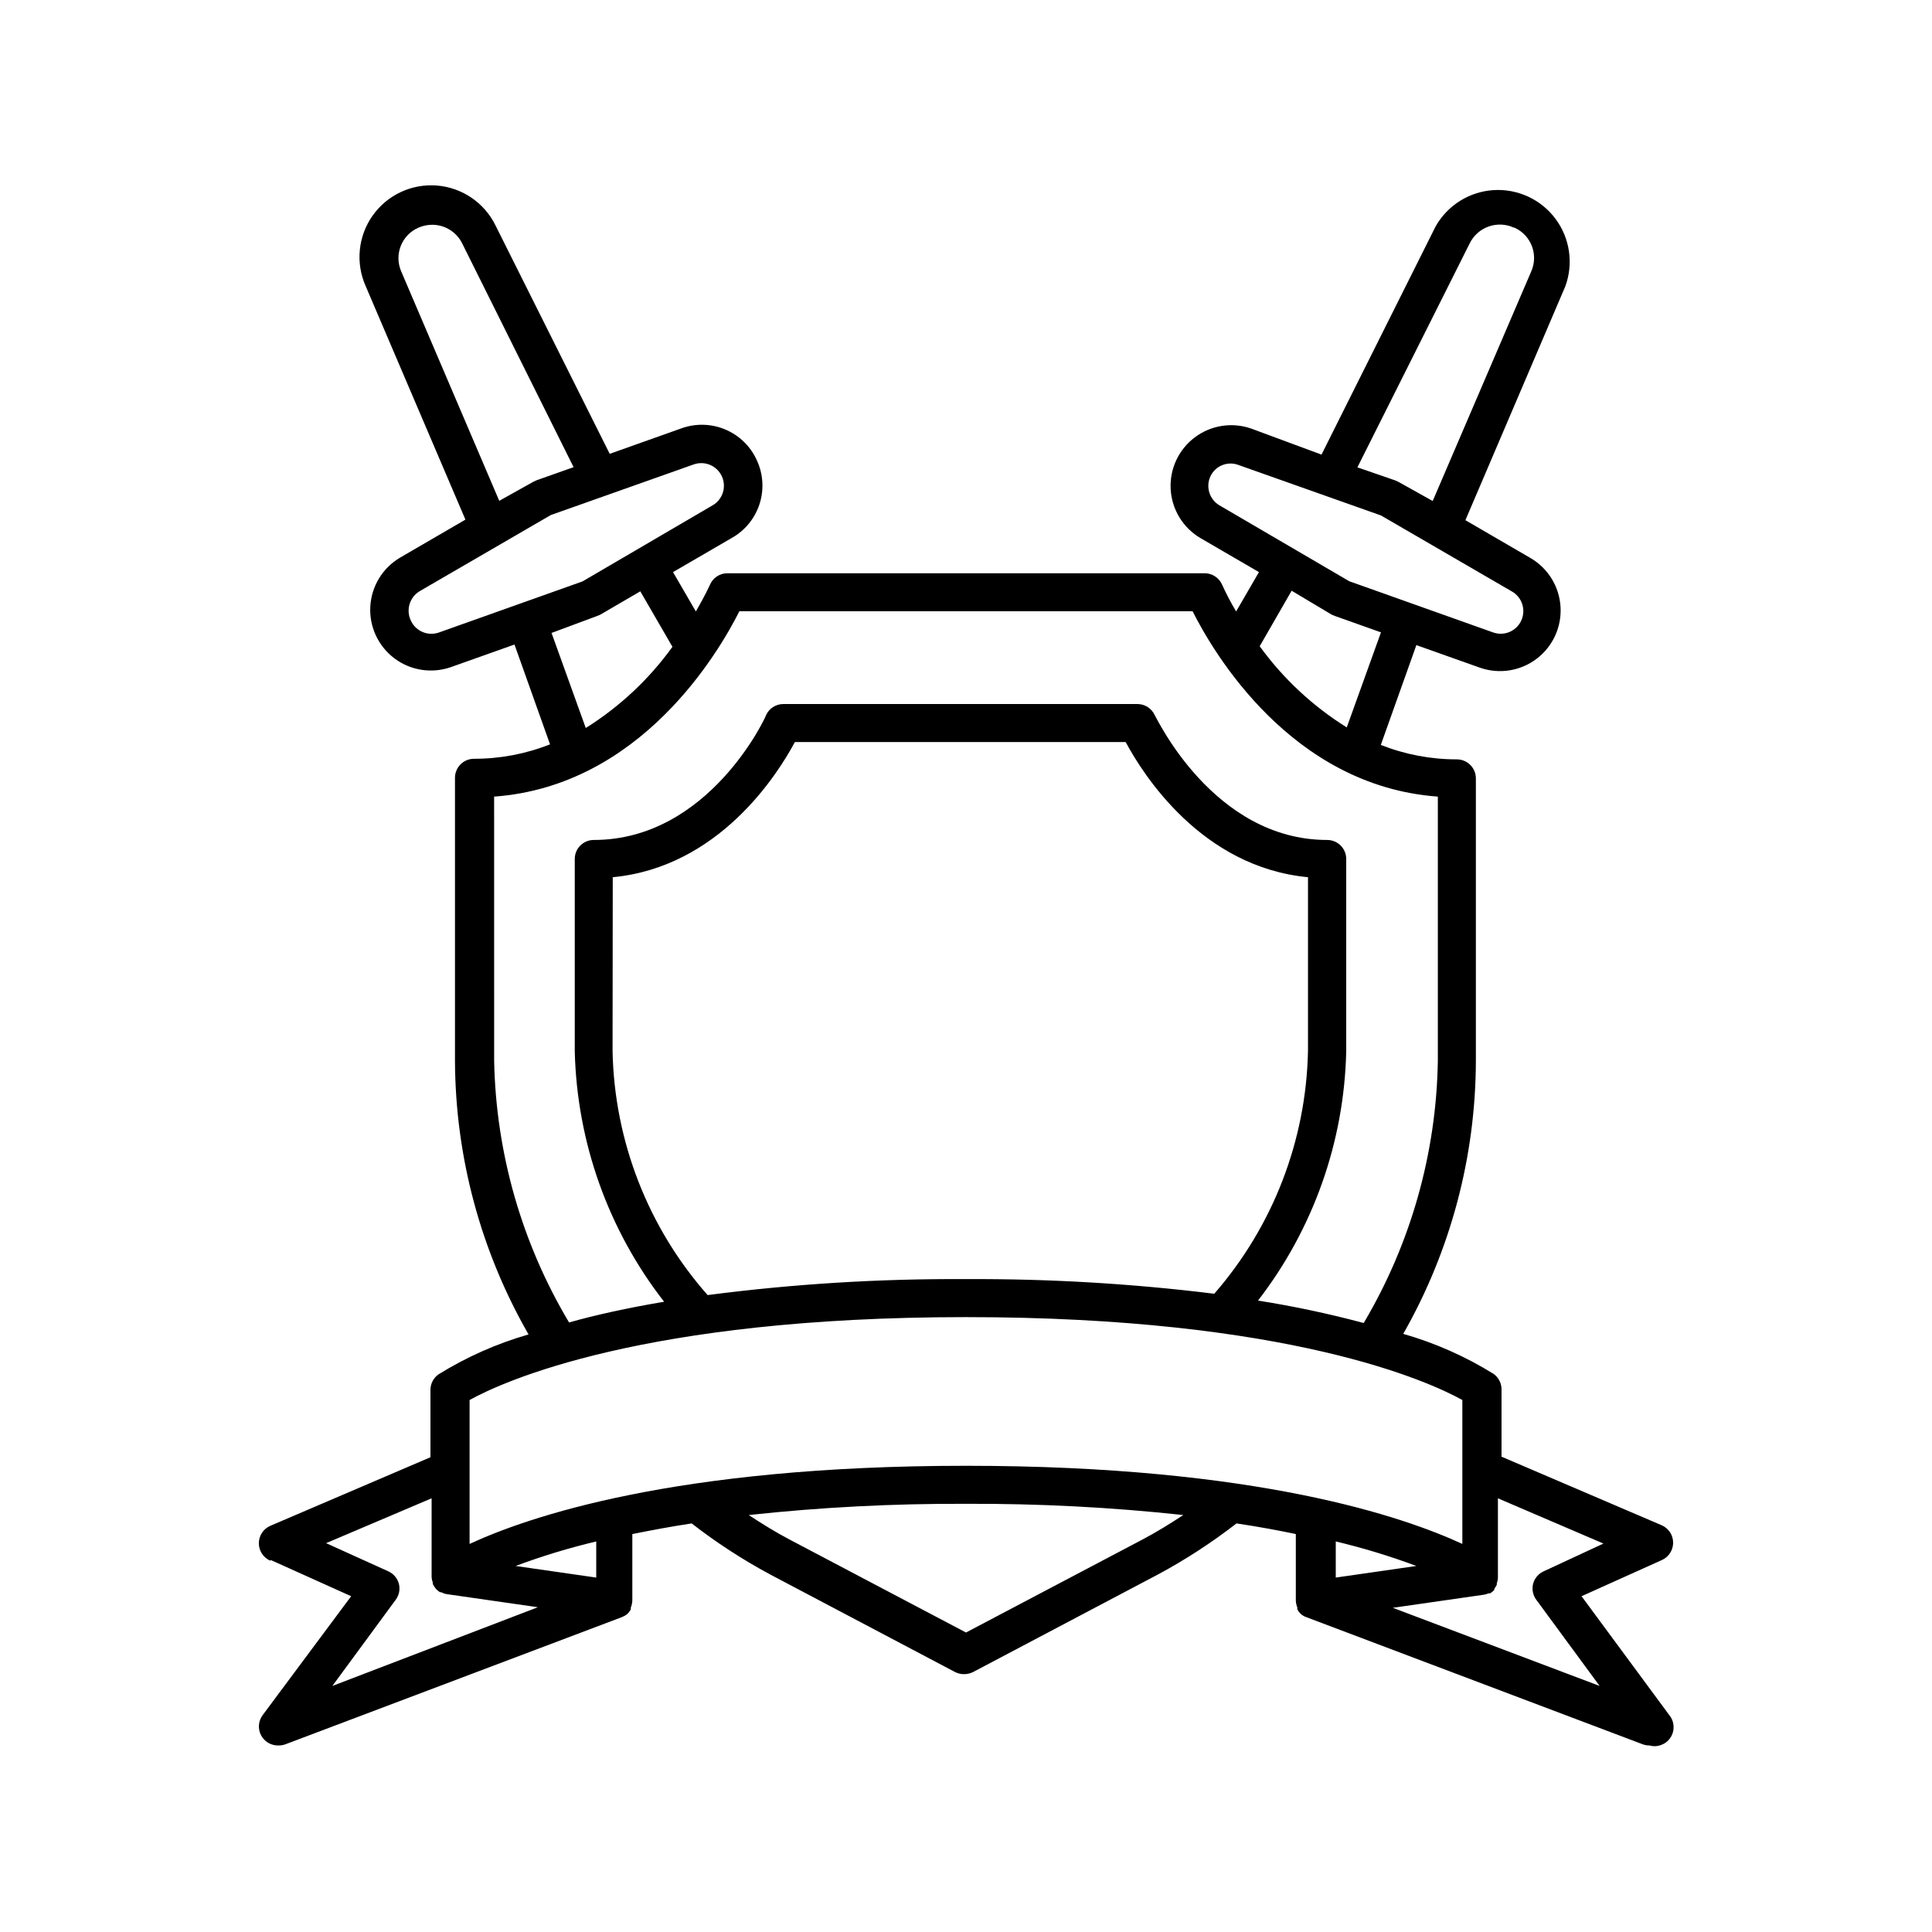<?xml version="1.0" encoding="UTF-8"?>
<!-- Uploaded to: SVG Repo, www.svgrepo.com, Generator: SVG Repo Mixer Tools -->
<svg fill="#000000" width="800px" height="800px" version="1.1" viewBox="144 144 512 512" xmlns="http://www.w3.org/2000/svg">
 <path d="m215.8 557.44 21.262 9.574-23.477 31.539c-1.145 1.562-1.293 3.644-0.379 5.352 0.914 1.707 2.727 2.742 4.66 2.656 0.602 0.008 1.199-0.094 1.762-0.301l89.176-33.703c0.508-0.199 0.984-0.469 1.41-0.809 0.391-0.359 0.715-0.785 0.957-1.258v-0.453c0.234-0.598 0.371-1.227 0.402-1.863v-17.633c5.039-1.008 10.078-1.965 15.719-2.82v-0.004c6.535 5.07 13.477 9.586 20.758 13.504l49.07 25.895c1.492 0.738 3.246 0.738 4.738 0l49.07-25.895c7.281-3.918 14.227-8.434 20.758-13.504 5.691 0.855 10.934 1.812 15.719 2.82v17.637c0.031 0.637 0.168 1.266 0.402 1.863v0.453c0.246 0.473 0.566 0.898 0.957 1.258 0.414 0.355 0.895 0.633 1.41 0.809l89.176 33.703c0.562 0.207 1.16 0.309 1.762 0.301 2.109 0.598 4.363-0.242 5.574-2.07 1.207-1.832 1.094-4.231-0.285-5.938l-23.277-31.539 21.262-9.574h0.004c1.824-0.805 3.004-2.613 3.004-4.609s-1.18-3.805-3.004-4.609l-42.473-18.188v-17.836c0.004-1.609-0.766-3.129-2.066-4.078-7.461-4.637-15.535-8.215-23.98-10.633 12.551-22.031 19.18-46.938 19.246-72.297v-74.914c0-1.336-0.531-2.617-1.477-3.562-0.945-0.945-2.227-1.477-3.562-1.477-6.898 0.012-13.738-1.289-20.152-3.828l9.422-26.449 16.879 5.996v-0.004c5.062 1.766 10.676 0.887 14.961-2.344 4.281-3.231 6.672-8.387 6.367-13.742-0.305-5.356-3.258-10.207-7.879-12.934l-17.332-10.078 26.449-61.918 0.004 0.004c2.234-6.031 1.266-12.781-2.57-17.938-3.84-5.16-10.027-8.027-16.445-7.621-6.414 0.41-12.191 4.035-15.344 9.637l-30.23 60.457-18.641-6.902c-5.066-1.762-10.68-0.883-14.961 2.348-4.285 3.231-6.672 8.383-6.371 13.738 0.305 5.356 3.262 10.207 7.879 12.934l15.516 9.02-6.047 10.43h0.004c-1.375-2.297-2.621-4.668-3.727-7.106-0.805-1.84-2.629-3.027-4.637-3.023h-126.46c-2.019 0.004-3.848 1.215-4.633 3.074 0 0-1.309 2.922-3.727 7.055l-6.047-10.43 15.516-9.02c3.512-1.953 6.152-5.164 7.398-8.984 1.242-3.824 0.992-7.973-0.699-11.621-1.66-3.699-4.668-6.625-8.41-8.188-3.746-1.562-7.941-1.645-11.742-0.227l-18.844 6.699-30.23-60.457 0.004 0.004c-2.926-6.035-8.816-10.082-15.5-10.645-6.684-0.562-13.168 2.445-17.062 7.906-3.891 5.465-4.613 12.574-1.898 18.707l26.449 61.918-17.332 10.078h0.004c-4.621 2.727-7.578 7.578-7.879 12.934-0.305 5.356 2.086 10.508 6.367 13.738 4.285 3.231 9.895 4.109 14.961 2.348l16.879-5.996 9.422 26.449c-6.414 2.543-13.254 3.84-20.152 3.828-2.781 0-5.039 2.258-5.039 5.039v75.066c0.113 25.434 6.832 50.395 19.496 72.449-8.43 2.422-16.48 5.996-23.93 10.629-1.301 0.953-2.07 2.469-2.066 4.082v17.836l-42.473 18.188h0.004c-1.828 0.805-3.008 2.613-3.008 4.609 0 1.996 1.18 3.805 3.008 4.609zm59.148-202.33c38.895-2.82 59.551-38.289 64.992-49.121h120.11c5.441 10.832 26.098 46.301 64.992 49.121v70.078c-0.402 24.457-7.172 48.387-19.648 69.426-9.227-2.473-18.574-4.457-28.012-5.945 14.664-18.965 22.855-42.133 23.379-66.098v-50.938c0-1.336-0.531-2.617-1.477-3.562-0.945-0.945-2.227-1.473-3.562-1.473-30.23 0-45.344-32.695-45.695-33.051-0.812-1.805-2.606-2.969-4.586-2.973h-93.859c-1.98 0.004-3.773 1.168-4.586 2.973 0 0.352-15.113 33.051-45.645 33.051-2.781 0-5.035 2.254-5.035 5.035v50.938c0.57 24.098 8.871 47.379 23.676 66.402-9.824 1.664-18.238 3.527-25.191 5.492l0.004-0.004c-12.52-20.973-19.363-44.848-19.852-69.273zm-22.117-46.754c-1.281-2.809-0.238-6.133 2.418-7.707l34.711-20.152 37.836-13.402c2.926-1.066 6.176 0.285 7.488 3.106 1.312 2.82 0.25 6.176-2.449 7.727l-34.461 20.152-38.09 13.551h0.004c-2.961 1.023-6.207-0.402-7.457-3.273zm1.965-103.98c1.188-0.539 2.477-0.812 3.777-0.809 3.402 0.016 6.492 1.973 7.961 5.039l29.473 59.199-9.824 3.477-0.855 0.402-9.02 5.039-25.945-60.711c-1.984-4.438 0-9.645 4.434-11.637zm47.41 102.88 0.855-0.352 10.629-6.195 8.516 14.711v-0.004c-6.195 8.586-13.996 15.895-22.973 21.512l-9.07-25.191zm162.53-36.93v-0.004c1.266-2.824 4.5-4.188 7.406-3.121l37.836 13.402 34.711 20.152v-0.004c2.699 1.551 3.762 4.906 2.449 7.731-1.312 2.82-4.562 4.168-7.484 3.102l-38.09-13.551-34.461-20.152c-2.578-1.566-3.59-4.801-2.367-7.559zm80.609-66c4.434 1.992 6.418 7.199 4.434 11.637l-26.098 60.809-9.02-5.039-0.855-0.402-10.078-3.477 29.727-59.297c2.109-4.371 7.328-6.25 11.738-4.231zm-48.418 102.57 0.855 0.352 12.191 4.332-9.07 25.191h0.004c-9.004-5.617-16.84-12.922-23.074-21.512l8.465-14.711zm-190.54 69.574c28.113-2.668 43.629-27.152 48.266-35.82h87.664c4.637 8.664 20.152 33.152 48.316 35.82v46.098l-0.004 0.004c-0.492 23.676-9.281 46.43-24.836 64.285-21.828-2.699-43.805-3.992-65.797-3.879-22.895-0.137-45.77 1.277-68.469 4.231-15.785-17.883-24.711-40.789-25.191-64.637zm93.609 116.58c85.648 0 122.83 17.129 131.54 21.965v38.141c-15.266-7.055-54.16-20.707-131.54-20.707-77.387 0-116.28 13.652-131.55 20.707v-38.137c8.715-4.836 45.898-21.969 131.55-21.969zm153.11 67.359c-1.395 0.625-2.434 1.848-2.82 3.328-0.363 1.465-0.051 3.019 0.855 4.231l16.777 22.824-54.812-20.707 24.184-3.477h-0.004c0.402-0.059 0.793-0.176 1.16-0.355h0.453c0.41-0.246 0.785-0.551 1.109-0.906v-0.301c0.254-0.328 0.473-0.684 0.656-1.059v-0.402c0.199-0.516 0.301-1.062 0.301-1.613v-20.906l27.961 11.992zm-33.754-1.41-21.363 3.074v-9.574c7.25 1.723 14.383 3.894 21.363 6.5zm-119.35 17.633-46.754-24.637c-3.727-1.965-7.305-4.18-10.832-6.5v0.004c19.125-2.066 38.348-3.059 57.586-2.973 19.234-0.086 38.461 0.906 57.582 2.973-3.527 2.316-7.106 4.535-10.832 6.5zm-97.992-14.559-21.363-3.074c6.981-2.606 14.113-4.777 21.363-6.5zm-43.629-21.008v20.656c0 0.551 0.105 1.098 0.301 1.609v0.406c0.172 0.352 0.375 0.688 0.605 1.008l0.301 0.402c0.312 0.293 0.652 0.562 1.008 0.805h0.305c0.457 0.242 0.949 0.414 1.461 0.504l24.184 3.477-54.465 20.859 16.777-22.824c0.906-1.211 1.223-2.766 0.855-4.231-0.387-1.48-1.426-2.703-2.82-3.328l-16.473-7.457z"/>
</svg>